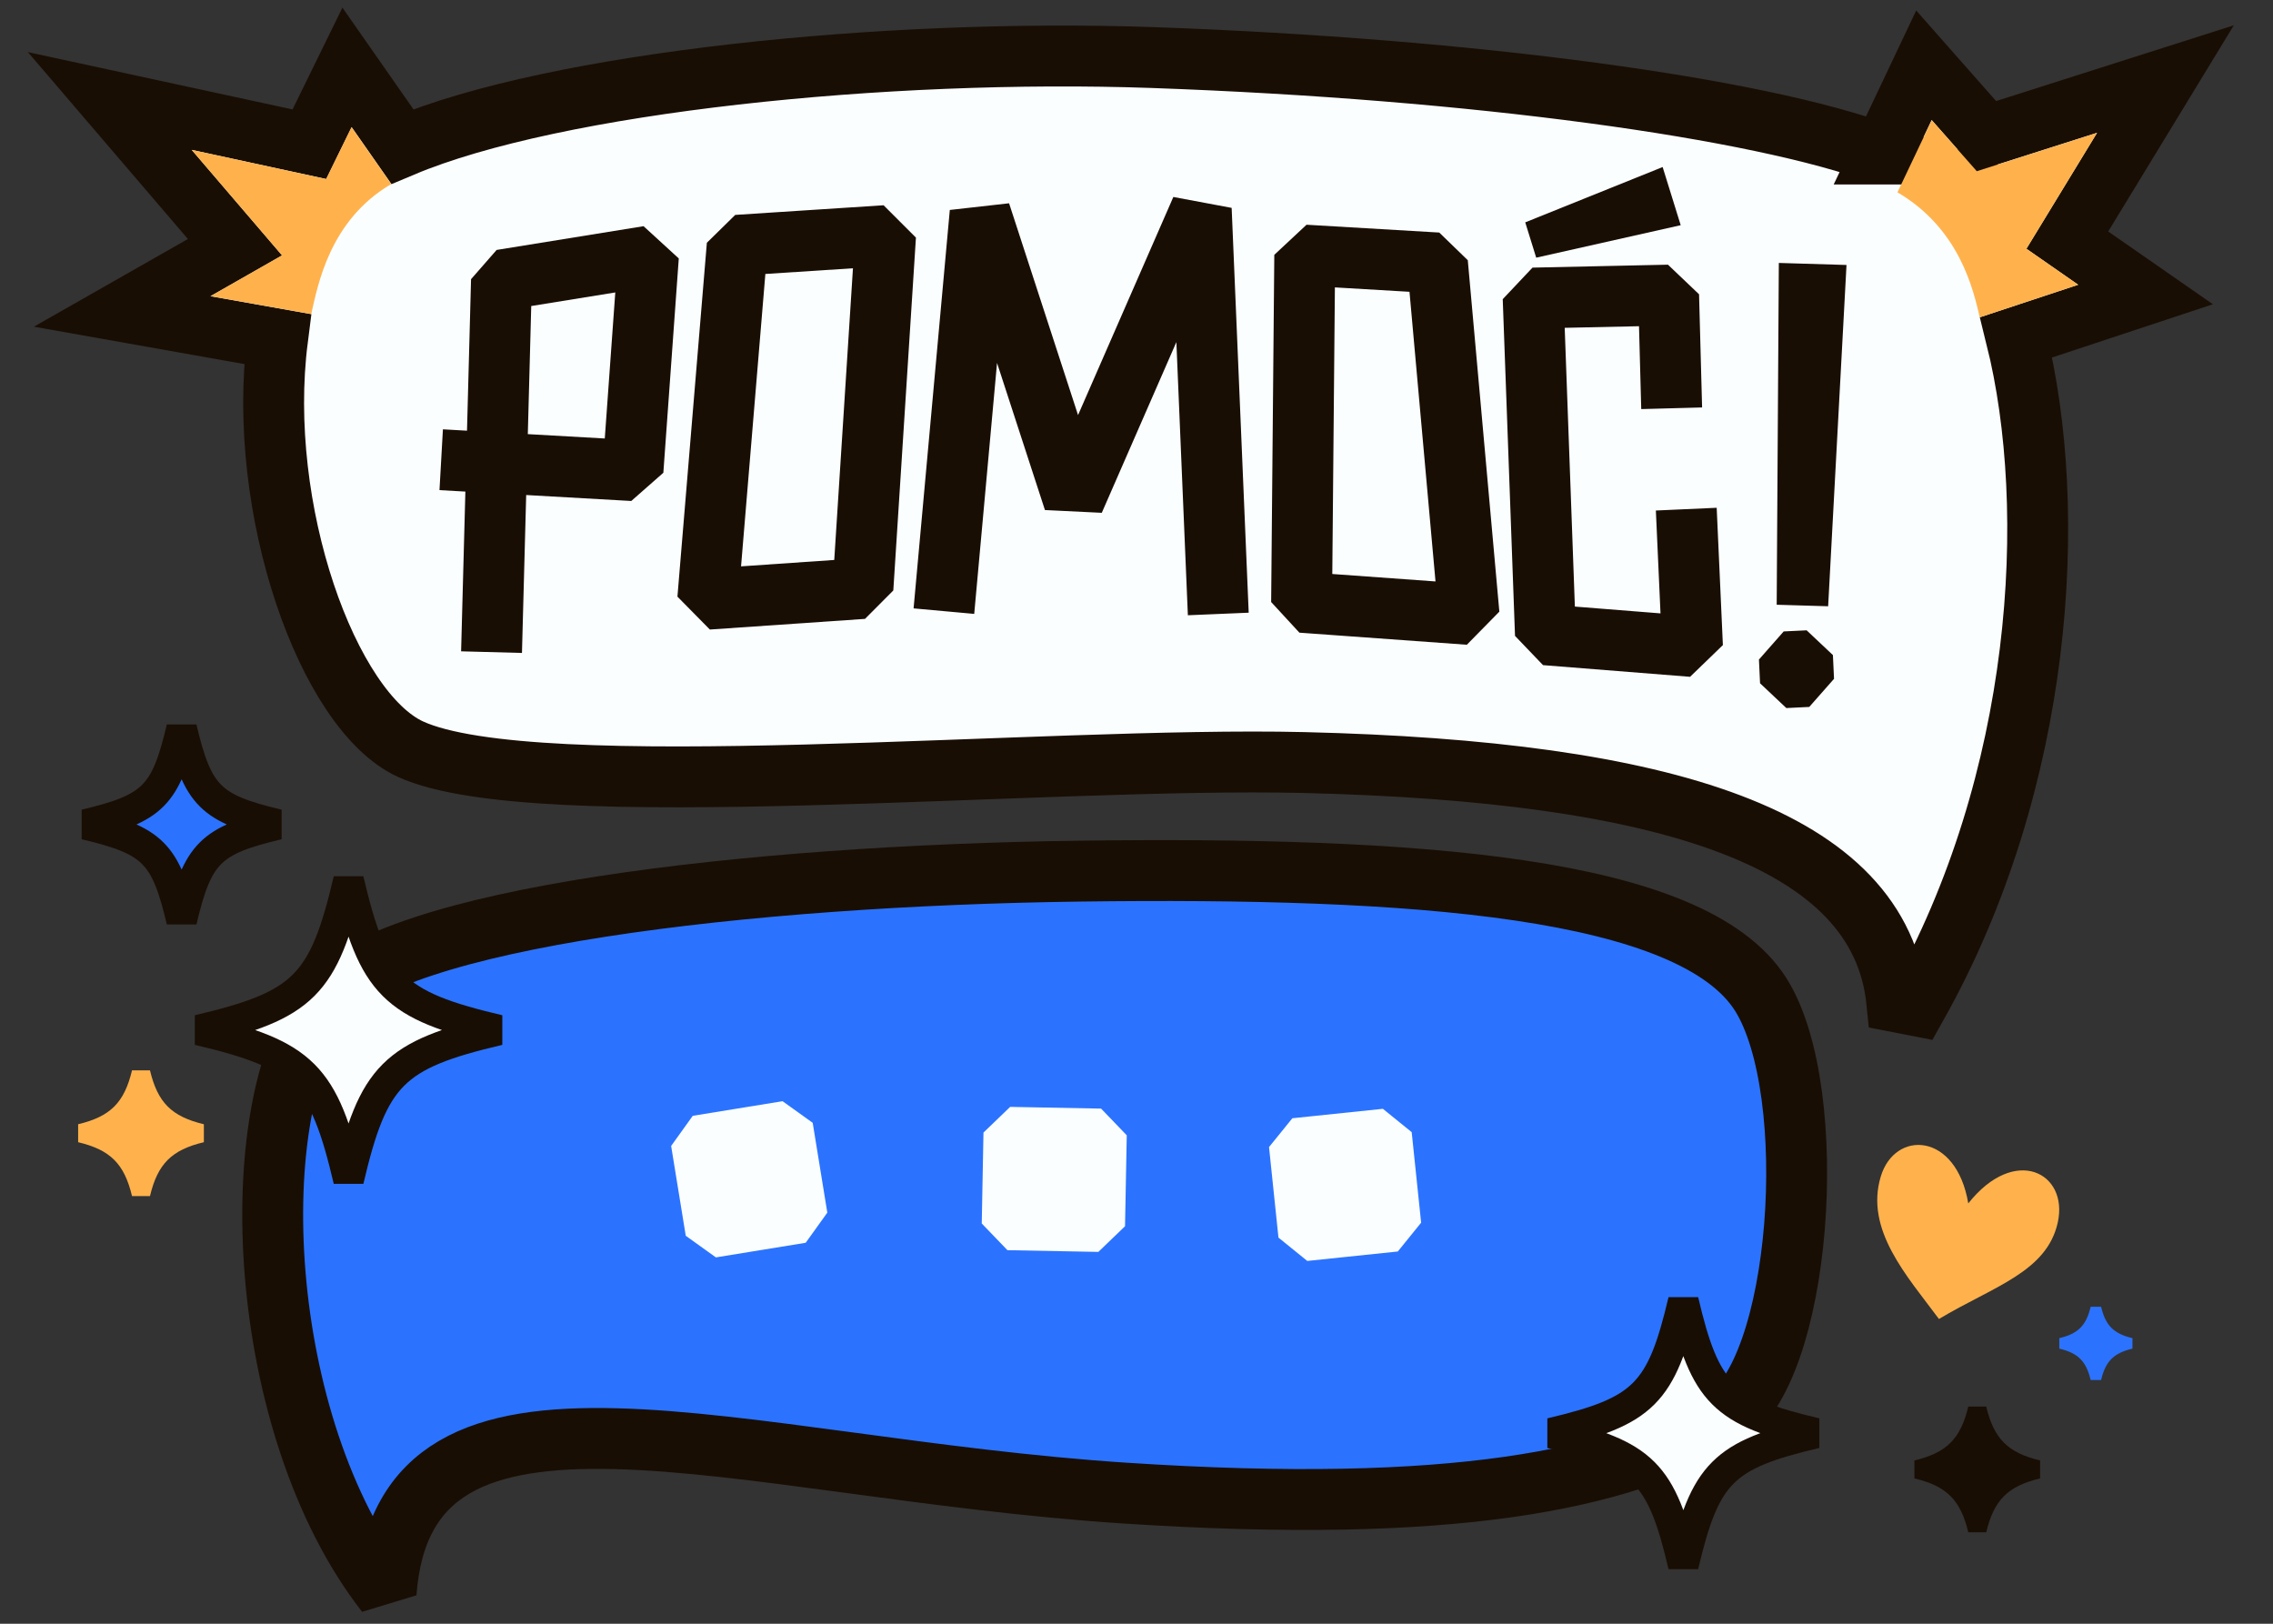 <svg xmlns="http://www.w3.org/2000/svg" id="Layer_1" data-name="Layer 1" viewBox="0 0 224 160"><rect x="0" y="0" width="224" height="160" fill="#333333" stroke="none"/><defs><style>.cls-1{fill:none}.cls-1,.cls-4{stroke-linejoin:bevel;stroke:#190e04}.cls-1{stroke-width:6px}.cls-4{stroke-width:3px;fill:#fafeff}.cls-8{fill:#190e04}.cls-9{fill:#ffb24c}</style></defs><path d="m185.45 15.18 4.15-8.75 6.16 6.98 17.64-5.62-9.67 15.87 7.71 5.36-12.75 4.22c4.25 17.07 2.67 43.68-9.81 65.87l-1.95-.38c-1.62-16.17-22.76-22.73-58.42-23.59-25.76-.62-75.74 4.32-88.06-1.32-8.17-3.75-15.23-23.69-13.1-40.41l-15.31-2.72 11.12-6.33L10.82 9.95l19.67 4.26 3.71-7.57 5.45 7.8c15.1-6.36 47.67-9.69 73.92-8.77 31.86 1.13 59.69 4.99 71.9 9.51Z" style="stroke-miterlimit:10;fill:#fafeff;stroke-width:6px;stroke:#190e04"/><path d="M32.01 98.66c6.43-8.21 41.49-12.39 74.38-12.82s60.41 1.44 67.15 12.19c5.98 9.54 4.07 37.39-3.72 41.87-10.28 5.9-26.49 9.35-58.92 7.23-38.6-2.52-71.02-15.07-72.85 9.85-12.9-16.53-14.24-47.86-6.04-58.32Z" style="fill:#2b73ff;stroke-width:6px;stroke:#190e04;stroke-linejoin:bevel"/><path d="m79.4 122.46-8.85 1.44-2.97-2.13-1.44-8.85 2.13-2.97 8.85-1.44 2.97 2.13 1.44 8.85-2.13 2.97Zm28.84.9-8.96-.17-2.53-2.63.17-8.96 2.63-2.53 8.96.17 2.53 2.63-.17 8.96-2.63 2.53Zm29.51-.04-8.92.93-2.84-2.3-.93-8.92 2.3-2.84 8.92-.93 2.84 2.3.93 8.92-2.3 2.84Z" style="fill:#fafeff"/><path d="M193.97 118.58c-1.19-7.05-7.23-7.25-8.62-2.66-1.6 5.27 2.61 9.84 5.73 14.05 5.36-3.21 10.63-4.62 11.71-9.51s-4.22-7.68-8.82-1.88Z" class="cls-9"/><path d="m48.44 64.26.98-36.67 14.48-2.34-1.52 21.12-18.9-1.07" class="cls-1"/><path d="m181.97 26.11-1.81 33.63-5.07-.15.21-33.68 6.67.2z" class="cls-8"/><path d="m72.65 24.17-2.9 34.87 15.29-1.05 2.23-34.77-14.62.95zm55.62 35.18.31-34.21 13.08.77 3.11 34.63-16.5-1.19zm-35.25.87 3.57-39.26 9.24 28.37 12.55-28.72 1.68 39.89m44.68-20.27-.3-11.15-13.35.29 1.21 33.18 14.49 1.15-.61-13.53" class="cls-1"/><path d="m150.31 21.91 13.54-5.45 1.78 5.73-14.24 3.2-1.08-3.48zm30.43 44.98-2.44 2.77-2.26.11-2.59-2.44-.11-2.34 2.44-2.77 2.26-.11 2.59 2.44.11 2.34Zm20.31 78.79c-3.18.76-4.55 2.13-5.31 5.31h-1.77c-.76-3.18-2.13-4.55-5.31-5.31v-1.77c3.18-.76 4.55-2.13 5.31-5.31h1.77c.76 3.18 2.13 4.55 5.31 5.31v1.77Z" class="cls-8"/><path d="M20.09 112.55c-3.18.76-4.55 2.13-5.31 5.31h-1.77c-.76-3.18-2.13-4.55-5.31-5.31v-1.77c3.18-.76 4.55-2.13 5.31-5.31h1.77c.76 3.18 2.13 4.55 5.31 5.31v1.77Z" class="cls-9"/><path d="M178.95 141.22c-9.16 2.15-10.9 3.9-13.06 13.06-2.15-9.16-3.9-10.9-13.06-13.06 9.16-2.15 10.9-3.9 13.06-13.06 2.15 9.16 3.9 10.9 13.06 13.06Z" class="cls-4"/><path d="M27.41 81.24c-6.67 1.57-7.94 2.84-9.51 9.51-1.57-6.67-2.84-7.94-9.51-9.51 6.67-1.57 7.94-2.84 9.51-9.51 1.57 6.67 2.84 7.94 9.51 9.51Z" style="stroke-width:3px;fill:#2b73ff;stroke:#190e04;stroke-linejoin:bevel"/><path d="M49.16 101.5c-10.39 2.44-12.37 4.42-14.81 14.81-2.44-10.39-4.42-12.37-14.81-14.81 10.39-2.44 12.37-4.42 14.81-14.81 2.44 10.39 4.42 12.37 14.81 14.81Z" class="cls-4"/><path d="M210.15 132.89c-1.85.44-2.65 1.24-3.09 3.09h-1.03c-.44-1.85-1.24-2.65-3.09-3.09v-1.03c1.85-.44 2.65-1.24 3.09-3.09h1.03c.44 1.85 1.24 2.65 3.09 3.09v1.03Z" style="fill:#2b73ff"/><path d="m186.99 18.95 3.38-7.11 4.44 5.03 11.85-3.78-6.96 11.42 5.1 3.55-9.7 3.21c-.64-2.77-2-8.73-8.11-12.32Zm-148.43-.81-3.92-5.61-2.5 5.11-13.25-2.87 8.9 10.39-7.04 4.02 9.92 1.77c.64-2.77 1.77-9.23 7.88-12.81Z" class="cls-9"/></svg>